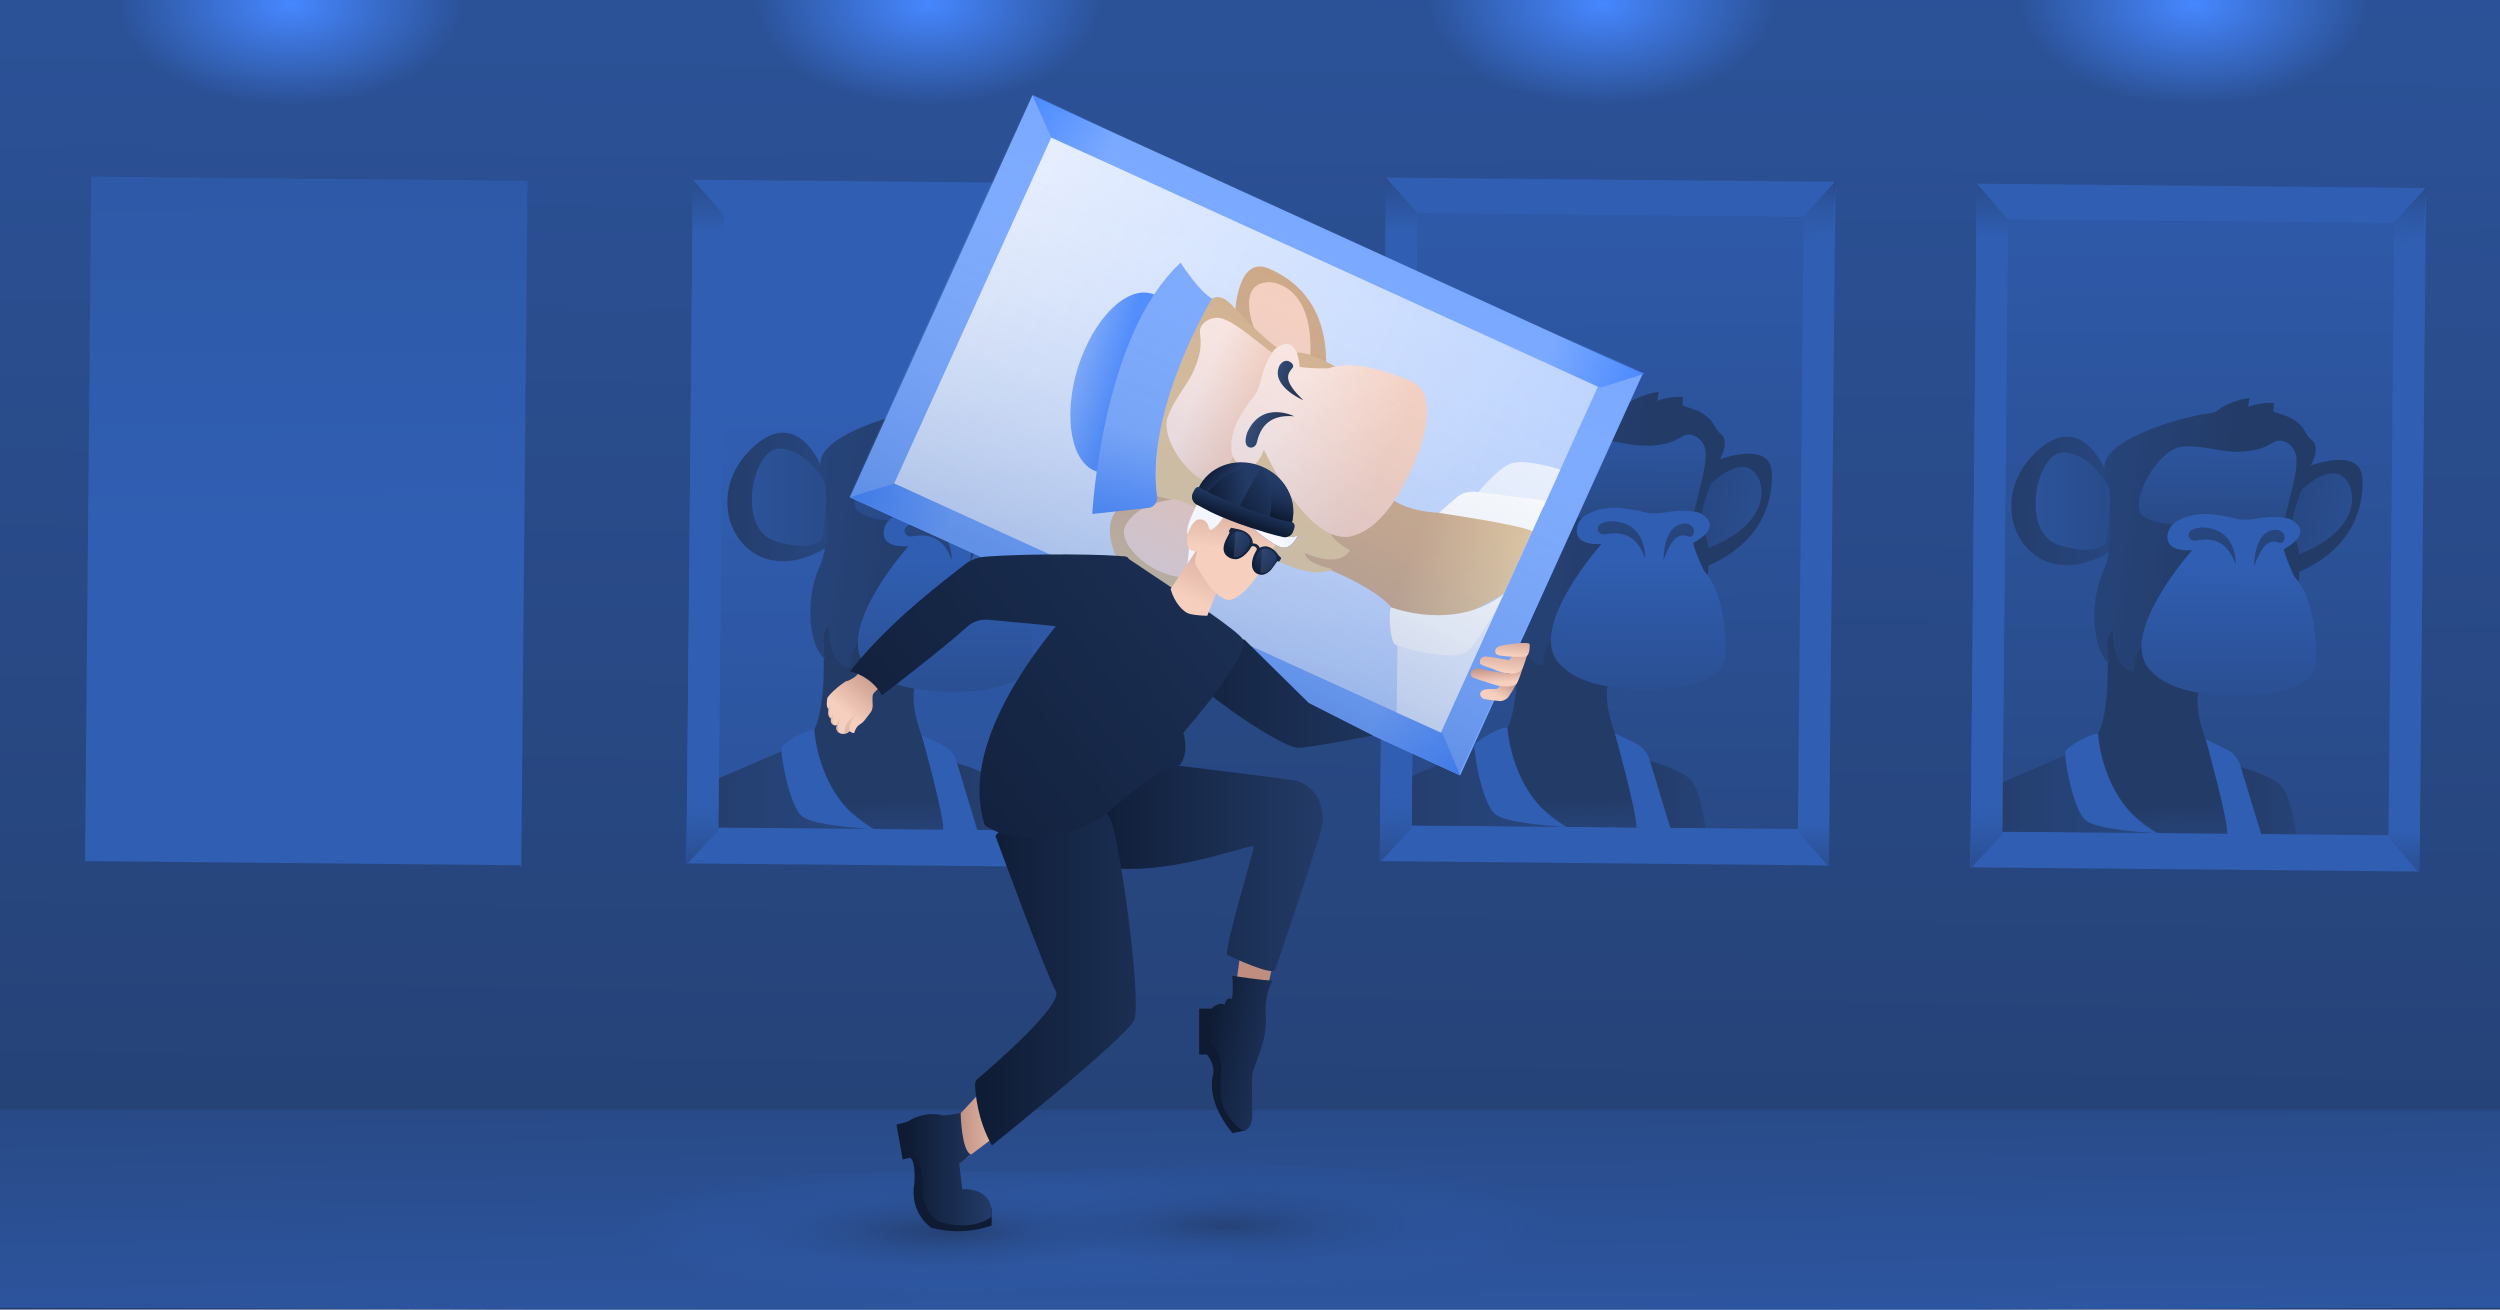 <svg fill="none" height="495" viewBox="0 0 945 495" width="945" xmlns="http://www.w3.org/2000/svg" xmlns:xlink="http://www.w3.org/1999/xlink"><rect x="0" y="0" width="945" height="495" fill="#808080" stroke="none"/><linearGradient id="lg1"><stop offset="0" stop-color="#233b67"/><stop offset="1" stop-color="#305eb2"/></linearGradient><linearGradient id="paint0_linear_615_1456" gradientUnits="userSpaceOnUse" x1="468.108" x2="479.153" xlink:href="#lg1" y1="644.35" y2="-350.712"/><linearGradient id="paint1_linear_615_1456" gradientUnits="userSpaceOnUse" x1="470.479" x2="473.902" xlink:href="#lg1" y1="312.75" y2="556.274"/><linearGradient id="paint2_linear_615_1456" gradientUnits="userSpaceOnUse" x1="111.572" x2="115.802" xlink:href="#lg1" y1="-744.486" y2="200.921"/><linearGradient id="paint3_linear_615_1456" gradientUnits="userSpaceOnUse" x1="826.477" x2="828.581" xlink:href="#lg1" y1="921.49" y2="574.357"/><linearGradient id="paint4_linear_615_1456" gradientUnits="userSpaceOnUse" x1="832.016" x2="830.412" xlink:href="#lg1" y1="525.52" y2="16.208"/><linearGradient id="paint5_linear_615_1456" gradientUnits="userSpaceOnUse" x1="815.205" x2="817.293" xlink:href="#lg1" y1="304.674" y2="359.797"/><linearGradient id="paint6_linear_615_1456" gradientUnits="userSpaceOnUse" x1="877.037" x2="877.207" xlink:href="#lg1" y1="167.25" y2="139.223"/><linearGradient id="paint7_linear_615_1456" gradientUnits="userSpaceOnUse" x1="824.375" x2="942.159" xlink:href="#lg1" y1="187.001" y2="206.675"/><linearGradient id="paint8_linear_615_1456" gradientUnits="userSpaceOnUse" x1="751.739" x2="891.113" xlink:href="#lg1" y1="189.093" y2="190.399"/><linearGradient id="paint9_linear_615_1456" gradientUnits="userSpaceOnUse" x1="840.362" x2="655.642" xlink:href="#lg1" y1="203.763" y2="178.856"/><linearGradient id="paint10_linear_615_1456" gradientUnits="userSpaceOnUse" x1="860.327" x2="725.526" xlink:href="#lg1" y1="189.995" y2="188.889"/><linearGradient id="paint11_linear_615_1456" gradientUnits="userSpaceOnUse" x1="838.001" x2="838.582" xlink:href="#lg1" y1="239.234" y2="143.279"/><linearGradient id="paint12_linear_615_1456" gradientUnits="userSpaceOnUse" x1="842.106" x2="842.808" xlink:href="#lg1" y1="329.241" y2="213.4"/><linearGradient id="paint13_linear_615_1456" gradientUnits="userSpaceOnUse" x1="835.796" x2="836.993" xlink:href="#lg1" y1="247.006" y2="100.487"/><linearGradient id="paint14_linear_615_1456" gradientUnits="userSpaceOnUse" x1="857.505" x2="858.702" xlink:href="#lg1" y1="247.184" y2="100.664"/><linearGradient id="paint15_linear_615_1456" gradientUnits="userSpaceOnUse" x1="738.172" x2="933.737" xlink:href="#lg1" y1="299.081" y2="300.914"/><linearGradient id="paint16_linear_615_1456" gradientUnits="userSpaceOnUse" x1="680.81" x2="720.896" xlink:href="#lg1" y1="294.954" y2="295.33"/><linearGradient id="paint17_linear_615_1456" gradientUnits="userSpaceOnUse" x1="843.772" x2="958.288" xlink:href="#lg1" y1="302.18" y2="303.254"/><linearGradient id="paint18_linear_615_1456" gradientUnits="userSpaceOnUse" x1="772.719" x2="797.167" xlink:href="#lg1" y1="296.675" y2="296.904"/><linearGradient id="paint19_linear_615_1456" gradientUnits="userSpaceOnUse" x1="752.729" x2="752.529" xlink:href="#lg1" y1="49.01" y2="89.606"/><linearGradient id="lg2"><stop offset="0" stop-color="#233b67"/><stop offset="1" stop-color="#305eb2" stop-opacity="0"/></linearGradient><linearGradient id="paint20_linear_615_1456" gradientUnits="userSpaceOnUse" x1="911.748" x2="911.236" xlink:href="#lg2" y1="60.808" y2="97.66"/><linearGradient id="paint21_linear_615_1456" gradientUnits="userSpaceOnUse" x1="750.048" x2="750.61" xlink:href="#lg2" y1="340.013" y2="299.494"/><linearGradient id="paint22_linear_615_1456" gradientUnits="userSpaceOnUse" x1="909.077" x2="909.258" xlink:href="#lg1" y1="350.915" y2="314.06"/><linearGradient id="paint23_linear_615_1456" gradientUnits="userSpaceOnUse" x1="603.201" x2="605.305" xlink:href="#lg1" y1="919.151" y2="572.018"/><linearGradient id="paint24_linear_615_1456" gradientUnits="userSpaceOnUse" x1="608.74" x2="607.136" xlink:href="#lg1" y1="523.182" y2="13.869"/><linearGradient id="paint25_linear_615_1456" gradientUnits="userSpaceOnUse" x1="591.929" x2="594.017" xlink:href="#lg1" y1="302.335" y2="357.458"/><linearGradient id="paint26_linear_615_1456" gradientUnits="userSpaceOnUse" x1="653.761" x2="653.931" xlink:href="#lg1" y1="164.912" y2="136.884"/><linearGradient id="paint27_linear_615_1456" gradientUnits="userSpaceOnUse" x1="601.099" x2="718.883" xlink:href="#lg1" y1="184.662" y2="204.336"/><linearGradient id="paint28_linear_615_1456" gradientUnits="userSpaceOnUse" x1="528.463" x2="667.837" xlink:href="#lg1" y1="186.754" y2="188.061"/><linearGradient id="paint29_linear_615_1456" gradientUnits="userSpaceOnUse" x1="617.086" x2="432.366" xlink:href="#lg1" y1="201.425" y2="176.517"/><linearGradient id="paint30_linear_615_1456" gradientUnits="userSpaceOnUse" x1="637.062" x2="502.261" xlink:href="#lg1" y1="187.655" y2="186.549"/><linearGradient id="paint31_linear_615_1456" gradientUnits="userSpaceOnUse" x1="614.725" x2="615.306" xlink:href="#lg1" y1="236.896" y2="140.94"/><linearGradient id="paint32_linear_615_1456" gradientUnits="userSpaceOnUse" x1="618.83" x2="619.532" xlink:href="#lg1" y1="326.903" y2="211.062"/><linearGradient id="paint33_linear_615_1456" gradientUnits="userSpaceOnUse" x1="612.53" x2="613.727" xlink:href="#lg1" y1="244.668" y2="98.148"/><linearGradient id="paint34_linear_615_1456" gradientUnits="userSpaceOnUse" x1="634.238" x2="635.435" xlink:href="#lg1" y1="244.845" y2="98.326"/><linearGradient id="paint35_linear_615_1456" gradientUnits="userSpaceOnUse" x1="514.896" x2="710.461" xlink:href="#lg1" y1="296.742" y2="298.575"/><linearGradient id="paint36_linear_615_1456" gradientUnits="userSpaceOnUse" x1="457.533" x2="497.62" xlink:href="#lg1" y1="292.616" y2="292.991"/><linearGradient id="paint37_linear_615_1456" gradientUnits="userSpaceOnUse" x1="620.496" x2="735.012" xlink:href="#lg1" y1="299.842" y2="300.915"/><linearGradient id="paint38_linear_615_1456" gradientUnits="userSpaceOnUse" x1="549.443" x2="573.891" xlink:href="#lg1" y1="294.336" y2="294.566"/><linearGradient id="paint39_linear_615_1456" gradientUnits="userSpaceOnUse" x1="529.453" x2="529.253" xlink:href="#lg1" y1="46.672" y2="87.267"/><linearGradient id="paint40_linear_615_1456" gradientUnits="userSpaceOnUse" x1="688.472" x2="687.96" xlink:href="#lg2" y1="58.47" y2="95.321"/><linearGradient id="paint41_linear_615_1456" gradientUnits="userSpaceOnUse" x1="526.772" x2="527.334" xlink:href="#lg2" y1="337.674" y2="297.155"/><linearGradient id="paint42_linear_615_1456" gradientUnits="userSpaceOnUse" x1="685.801" x2="685.982" xlink:href="#lg1" y1="348.576" y2="311.722"/><linearGradient id="paint43_linear_615_1456" gradientUnits="userSpaceOnUse" x1="341.157" x2="343.261" xlink:href="#lg1" y1="919.971" y2="572.838"/><linearGradient id="paint44_linear_615_1456" gradientUnits="userSpaceOnUse" x1="347.133" x2="345.53" y1="663.375" y2="154.062"><stop offset="0" stop-color="#233b67"/><stop offset=".585" stop-color="#2b4f93"/><stop offset="1" stop-color="#305eb2"/></linearGradient><linearGradient id="paint45_linear_615_1456" gradientUnits="userSpaceOnUse" x1="329.884" x2="331.973" xlink:href="#lg1" y1="303.155" y2="358.278"/><linearGradient id="paint46_linear_615_1456" gradientUnits="userSpaceOnUse" x1="391.717" x2="391.887" xlink:href="#lg1" y1="165.731" y2="137.704"/><linearGradient id="paint47_linear_615_1456" gradientUnits="userSpaceOnUse" x1="339.055" x2="456.839" xlink:href="#lg1" y1="185.482" y2="205.156"/><linearGradient id="paint48_linear_615_1456" gradientUnits="userSpaceOnUse" x1="266.419" x2="405.793" xlink:href="#lg1" y1="187.574" y2="188.88"/><linearGradient id="paint49_linear_615_1456" gradientUnits="userSpaceOnUse" x1="355.042" x2="170.322" xlink:href="#lg1" y1="202.244" y2="177.337"/><linearGradient id="paint50_linear_615_1456" gradientUnits="userSpaceOnUse" x1="375.031" x2="240.23" xlink:href="#lg1" y1="188.474" y2="187.368"/><linearGradient id="paint51_linear_615_1456" gradientUnits="userSpaceOnUse" x1="352.68" x2="353.262" xlink:href="#lg1" y1="237.715" y2="141.76"/><linearGradient id="paint52_linear_615_1456" gradientUnits="userSpaceOnUse" x1="356.786" x2="357.488" xlink:href="#lg1" y1="327.722" y2="211.881"/><linearGradient id="paint53_linear_615_1456" gradientUnits="userSpaceOnUse" x1="350.497" x2="351.694" xlink:href="#lg1" y1="245.487" y2="98.968"/><linearGradient id="paint54_linear_615_1456" gradientUnits="userSpaceOnUse" x1="372.206" x2="373.403" xlink:href="#lg1" y1="245.664" y2="99.145"/><linearGradient id="paint55_linear_615_1456" gradientUnits="userSpaceOnUse" x1="252.852" x2="448.417" xlink:href="#lg1" y1="297.562" y2="299.395"/><linearGradient id="paint56_linear_615_1456" gradientUnits="userSpaceOnUse" x1="195.489" x2="235.575" xlink:href="#lg1" y1="293.435" y2="293.811"/><linearGradient id="paint57_linear_615_1456" gradientUnits="userSpaceOnUse" x1="358.452" x2="472.968" xlink:href="#lg1" y1="300.661" y2="301.735"/><linearGradient id="paint58_linear_615_1456" gradientUnits="userSpaceOnUse" x1="287.399" x2="311.847" xlink:href="#lg1" y1="295.156" y2="295.385"/><linearGradient id="paint59_linear_615_1456" gradientUnits="userSpaceOnUse" x1="267.408" x2="267.208" xlink:href="#lg1" y1="47.491" y2="88.087"/><linearGradient id="paint60_linear_615_1456" gradientUnits="userSpaceOnUse" x1="426.427" x2="425.916" xlink:href="#lg2" y1="59.289" y2="96.141"/><linearGradient id="paint61_linear_615_1456" gradientUnits="userSpaceOnUse" x1="264.728" x2="265.29" xlink:href="#lg2" y1="338.494" y2="297.975"/><linearGradient id="paint62_linear_615_1456" gradientUnits="userSpaceOnUse" x1="423.756" x2="423.938" xlink:href="#lg1" y1="349.396" y2="312.542"/><linearGradient id="paint63_linear_615_1456" gradientUnits="userSpaceOnUse" x1="385.536" x2="387.238" xlink:href="#lg1" y1="318.966" y2="241.94"/><radialGradient id="paint64_radial_615_1456" cx="0" cy="0" gradientTransform="matrix(130.059 0 0 25.633 361.698 465.41)" gradientUnits="userSpaceOnUse" r="1"><stop offset="0" stop-color="#233b67"/><stop offset=".023" stop-color="#243c6a" stop-opacity=".977"/><stop offset=".286" stop-color="#294b89" stop-opacity=".714"/><stop offset=".542" stop-color="#2d56a0" stop-opacity=".458"/><stop offset=".784" stop-color="#2f5cad" stop-opacity=".216"/><stop offset="1" stop-color="#305eb2" stop-opacity="0"/></radialGradient><radialGradient id="paint65_radial_615_1456" cx="0" cy="0" gradientTransform="matrix(130.059 0 0 25.633 463.598 463.215)" gradientUnits="userSpaceOnUse" r="1"><stop offset="0" stop-color="#233b67" stop-opacity=".7"/><stop offset=".023" stop-color="#243c6a" stop-opacity=".684"/><stop offset=".286" stop-color="#294b89" stop-opacity=".5"/><stop offset=".542" stop-color="#2d56a0" stop-opacity=".321"/><stop offset=".784" stop-color="#2f5cad" stop-opacity=".151"/><stop offset="1" stop-color="#305eb2" stop-opacity="0"/></radialGradient><linearGradient id="lg3"><stop offset="0" stop-color="#0e1b33"/><stop offset="1" stop-color="#233b67"/></linearGradient><linearGradient id="paint67_linear_615_1456" gradientUnits="userSpaceOnUse" x1="506.703" x2="530.951" xlink:href="#lg3" y1="411.712" y2="415.529"/><linearGradient id="lg4"><stop offset="0" stop-color="#bf8e80"/><stop offset=".99" stop-color="#f6cfbe"/></linearGradient><linearGradient id="paint68_linear_615_1456" gradientUnits="userSpaceOnUse" x1="491.078" x2="500.737" xlink:href="#lg4" y1="367.265" y2="368.785"/><linearGradient id="lg5"><stop offset="0" stop-color="#4687ff"/><stop offset="1" stop-color="#77a7ff"/></linearGradient><linearGradient id="paint69_linear_615_1456" gradientUnits="userSpaceOnUse" x1="1116.67" x2="806.142" xlink:href="#lg5" y1="456.222" y2="316.328"/><linearGradient id="paint70_linear_615_1456" gradientUnits="userSpaceOnUse" x1="576.955" x2="328.533" y1="211.043" y2="101.862"><stop offset=".001" stop-color="#bdd4ff"/><stop offset=".999" stop-color="#edf3ff"/></linearGradient><linearGradient id="lg6"><stop offset=".001" stop-color="#ebd2a2"/><stop offset=".998" stop-color="#cda683"/></linearGradient><linearGradient id="paint71_linear_615_1456" gradientUnits="userSpaceOnUse" x1="583.594" x2="532.889" xlink:href="#lg6" y1="229.403" y2="210.49"/><linearGradient id="paint72_linear_615_1456" gradientUnits="userSpaceOnUse" x1="545.379" x2="520.307" xlink:href="#lg6" y1="148.464" y2="137.169"/><linearGradient id="lg7"><stop offset="0" stop-color="#f6cfbe"/><stop offset="1" stop-color="#ffe8e1"/></linearGradient><linearGradient id="paint73_linear_615_1456" gradientUnits="userSpaceOnUse" x1="503.952" x2="515.217" xlink:href="#lg7" y1="94.701" y2="77.662"/><linearGradient id="paint74_linear_615_1456" gradientUnits="userSpaceOnUse" x1="430.277" x2="449.669" xlink:href="#lg6" y1="231.536" y2="188.994"/><linearGradient id="paint75_linear_615_1456" gradientUnits="userSpaceOnUse" x1="453.696" x2="509.777" xlink:href="#lg6" y1="218.8" y2="108.93"/><linearGradient id="paint76_linear_615_1456" gradientUnits="userSpaceOnUse" x1="449.146" x2="433.348" xlink:href="#lg7" y1="189.984" y2="224.749"/><linearGradient id="paint77_linear_615_1456" gradientUnits="userSpaceOnUse" x1="470.755" x2="452.463" xlink:href="#lg7" y1="156.406" y2="148.166"/><linearGradient id="paint78_linear_615_1456" gradientUnits="userSpaceOnUse" x1="523.715" x2="484.301" xlink:href="#lg7" y1="175.317" y2="157.56"/><linearGradient id="paint79_linear_615_1456" gradientUnits="userSpaceOnUse" x1="422.712" x2="407.73" xlink:href="#lg5" y1="143.993" y2="140.235"/><linearGradient id="paint80_linear_615_1456" gradientUnits="userSpaceOnUse" x1="426.092" x2="432.575" xlink:href="#lg5" y1="197.633" y2="164.101"/><linearGradient id="paint81_linear_615_1456" gradientUnits="userSpaceOnUse" x1="485.677" x2="473.04" xlink:href="#lg3" y1="165.255" y2="159.73"/><linearGradient id="paint82_linear_615_1456" gradientUnits="userSpaceOnUse" x1="494.887" x2="482.477" xlink:href="#lg3" y1="146.395" y2="140.537"/><linearGradient id="lg8"><stop offset="0" stop-color="#edf3ff"/><stop offset="1" stop-color="#ffffff"/></linearGradient><linearGradient id="paint83_linear_615_1456" gradientUnits="userSpaceOnUse" x1="593.793" x2="619.365" xlink:href="#lg8" y1="132.859" y2="76.761"/><linearGradient id="paint84_linear_615_1456" gradientUnits="userSpaceOnUse" x1="496.915" x2="513.268" xlink:href="#lg8" y1="337.498" y2="301.625"/><linearGradient id="paint85_linear_615_1456" gradientUnits="userSpaceOnUse" x1="604.616" x2="615.695" xlink:href="#lg8" y1="114.043" y2="89.74"/><linearGradient id="paint86_linear_615_1456" gradientUnits="userSpaceOnUse" x1="535.087" x2="545.06" xlink:href="#lg8" y1="255.547" y2="233.669"/><linearGradient id="lg9"><stop offset="0" stop-color="#4687ff"/><stop offset="1" stop-color="#4687ff" stop-opacity="0"/></linearGradient><linearGradient id="paint87_linear_615_1456" gradientUnits="userSpaceOnUse" x1="322.534" x2="358.867" xlink:href="#lg9" y1="182.679" y2="198.998"/><linearGradient id="paint88_linear_615_1456" gradientUnits="userSpaceOnUse" x1="387.044" x2="419.895" xlink:href="#lg9" y1="40.285" y2="55.393"/><linearGradient id="paint89_linear_615_1456" gradientUnits="userSpaceOnUse" x1="554.83" x2="518.709" xlink:href="#lg9" y1="288.522" y2="271.909"/><linearGradient id="paint90_linear_615_1456" gradientUnits="userSpaceOnUse" x1="620.02" x2="587.035" xlink:href="#lg9" y1="146.44" y2="131.625"/><linearGradient id="paint91_linear_615_1456" gradientUnits="userSpaceOnUse" x1="436.976" x2="510.288" y1="236.483" y2="80.848"><stop offset="0" stop-color="#305eb2" stop-opacity=".3"/><stop offset="1" stop-color="#ffffff" stop-opacity="0"/></linearGradient><linearGradient id="paint92_linear_615_1456" gradientUnits="userSpaceOnUse" x1="420.987" x2="541.891" xlink:href="#lg3" y1="262.146" y2="262.146"/><linearGradient id="paint93_linear_615_1456" gradientUnits="userSpaceOnUse" x1="382.079" x2="457.636" xlink:href="#lg3" y1="444.458" y2="444.458"/><linearGradient id="paint94_linear_615_1456" gradientUnits="userSpaceOnUse" x1="361.696" x2="384.771" xlink:href="#lg4" y1="424.524" y2="424.524"/><linearGradient id="paint95_linear_615_1456" gradientUnits="userSpaceOnUse" x1="408.826" x2="499.972" xlink:href="#lg3" y1="327.774" y2="327.774"/><linearGradient id="paint96_linear_615_1456" gradientUnits="userSpaceOnUse" x1="343.27" x2="374.871" xlink:href="#lg3" y1="441.972" y2="441.972"/><linearGradient id="paint97_linear_615_1456" gradientUnits="userSpaceOnUse" x1="368.592" x2="467.663" xlink:href="#lg3" y1="366.573" y2="366.573"/><linearGradient id="paint98_linear_615_1456" gradientUnits="userSpaceOnUse" x1="317.325" x2="550.093" xlink:href="#lg3" y1="343.071" y2="159.287"/><linearGradient id="lg10"><stop offset="0" stop-color="#edf3ff"/><stop offset="1" stop-color="#f8f8fe"/></linearGradient><linearGradient id="paint99_linear_615_1456" gradientUnits="userSpaceOnUse" x1="465.031" x2="454.981" xlink:href="#lg10" y1="214.632" y2="181.136"/><linearGradient id="lg11"><stop offset="0" stop-color="#bf8e80"/><stop offset=".634" stop-color="#f6cfbe"/></linearGradient><linearGradient id="paint100_linear_615_1456" gradientUnits="userSpaceOnUse" x1="465.343" x2="440.942" xlink:href="#lg11" y1="190.486" y2="247.65"/><linearGradient id="paint101_linear_615_1456" gradientUnits="userSpaceOnUse" x1="470.091" x2="465.956" xlink:href="#lg4" y1="176.979" y2="208.23"/><linearGradient id="lg12"><stop offset=".002" stop-color="#575378"/><stop offset="1" stop-color="#233b67"/></linearGradient><linearGradient id="paint102_linear_615_1456" gradientUnits="userSpaceOnUse" x1="481.306" x2="477.724" xlink:href="#lg12" y1="195.417" y2="198.283"/><linearGradient id="lg13"><stop offset="0" stop-color="#233b67"/><stop offset=".998" stop-color="#575378" stop-opacity="0"/></linearGradient><linearGradient id="paint103_linear_615_1456" gradientUnits="userSpaceOnUse" x1="480.049" x2="483.666" xlink:href="#lg13" y1="194.561" y2="184.77"/><linearGradient id="paint104_linear_615_1456" gradientUnits="userSpaceOnUse" x1="464.942" x2="483.538" xlink:href="#lg13" y1="195.456" y2="183.279"/><linearGradient id="paint105_linear_615_1456" gradientUnits="userSpaceOnUse" x1="455.826" x2="472.357" xlink:href="#lg13" y1="188.944" y2="186.112"/><linearGradient id="paint106_linear_615_1456" gradientUnits="userSpaceOnUse" x1="469.75" x2="465.282" xlink:href="#lg12" y1="194.222" y2="205.421"/><linearGradient id="paint107_linear_615_1456" gradientUnits="userSpaceOnUse" x1="468.723" x2="486.099" xlink:href="#lg3" y1="215.748" y2="186.418"/><linearGradient id="paint108_linear_615_1456" gradientUnits="userSpaceOnUse" x1="465.03" x2="470.61" xlink:href="#lg3" y1="209.435" y2="202.515"/><linearGradient id="paint109_linear_615_1456" gradientUnits="userSpaceOnUse" x1="474.227" x2="479.807" xlink:href="#lg3" y1="216.85" y2="209.931"/><linearGradient id="lg14"><stop offset=".203" stop-color="#ffffff" stop-opacity=".2"/><stop offset="1" stop-color="#233b67"/></linearGradient><linearGradient id="paint110_linear_615_1456" gradientUnits="userSpaceOnUse" x1="447.967" x2="481.171" xlink:href="#lg14" y1="211.158" y2="212.165"/><linearGradient id="paint111_linear_615_1456" gradientUnits="userSpaceOnUse" x1="443.184" x2="470.994" xlink:href="#lg14" y1="204.792" y2="205.946"/><linearGradient id="paint112_linear_615_1456" gradientUnits="userSpaceOnUse" x1="481.306" x2="477.724" xlink:href="#lg10" y1="195.417" y2="198.283"/><linearGradient id="paint113_linear_615_1456" gradientUnits="userSpaceOnUse" x1="457.91" x2="465.102" xlink:href="#lg3" y1="176.283" y2="181.711"/><linearGradient id="paint114_linear_615_1456" gradientUnits="userSpaceOnUse" x1="480.049" x2="484.49" y1="194.561" y2="182.539"><stop offset="0" stop-color="#0e1b33"/><stop offset=".034" stop-color="#0f1d36"/><stop offset=".411" stop-color="#1a2d51"/><stop offset=".745" stop-color="#213761"/><stop offset="1" stop-color="#233b67"/></linearGradient><linearGradient id="paint115_linear_615_1456" gradientUnits="userSpaceOnUse" x1="464.942" x2="483.538" xlink:href="#lg3" y1="195.456" y2="183.279"/><linearGradient id="paint116_linear_615_1456" gradientUnits="userSpaceOnUse" x1="455.826" x2="472.357" xlink:href="#lg3" y1="188.944" y2="186.112"/><linearGradient id="paint117_linear_615_1456" gradientUnits="userSpaceOnUse" x1="468.929" x2="471.288" xlink:href="#lg3" y1="196.734" y2="189.88"/><linearGradient id="paint118_linear_615_1456" gradientUnits="userSpaceOnUse" x1="568.972" x2="565.071" xlink:href="#lg4" y1="255.407" y2="262.674"/><linearGradient id="paint119_linear_615_1456" gradientUnits="userSpaceOnUse" x1="565.605" x2="565.965" xlink:href="#lg4" y1="251.819" y2="257.948"/><linearGradient id="paint120_linear_615_1456" gradientUnits="userSpaceOnUse" x1="569.024" x2="567.722" xlink:href="#lg4" y1="241.182" y2="253.729"/><linearGradient id="paint121_linear_615_1456" gradientUnits="userSpaceOnUse" x1="572.14" x2="571.291" xlink:href="#lg4" y1="238.409" y2="247.801"/><linearGradient id="paint122_linear_615_1456" gradientUnits="userSpaceOnUse" x1="455.075" x2="488.876" xlink:href="#lg3" y1="395.794" y2="401.114"/><linearGradient id="paint123_linear_615_1456" gradientUnits="userSpaceOnUse" x1="332.549" x2="319.125" y1="252.853" y2="268.772"><stop offset="0" stop-color="#bf8e80"/><stop offset="1" stop-color="#f6cfbe"/></linearGradient><linearGradient id="paint124_linear_615_1456" gradientUnits="userSpaceOnUse" x1="304.705" x2="328.843" xlink:href="#lg11" y1="291.662" y2="247.018"/><linearGradient id="paint125_linear_615_1456" gradientUnits="userSpaceOnUse" x1="302.306" x2="326.444" xlink:href="#lg11" y1="290.365" y2="245.721"/><linearGradient id="paint126_linear_615_1456" gradientUnits="userSpaceOnUse" x1="309.915" x2="334.053" xlink:href="#lg11" y1="294.48" y2="249.835"/><linearGradient id="paint127_linear_615_1456" gradientUnits="userSpaceOnUse" x1="307.343" x2="331.481" xlink:href="#lg11" y1="293.089" y2="248.444"/><linearGradient id="paint128_linear_615_1456" gradientUnits="userSpaceOnUse" x1="286.279" x2="519.047" xlink:href="#lg3" y1="303.75" y2="119.967"/><linearGradient id="lg15"><stop offset="0" stop-color="#4687ff"/><stop offset=".074" stop-color="#4687ff" stop-opacity=".926"/><stop offset="1" stop-color="#4687ff" stop-opacity="0"/></linearGradient><radialGradient id="paint129_radial_615_1456" cx="0" cy="0" gradientTransform="matrix(66.092 0 0 38.236 109.739 1.548)" gradientUnits="userSpaceOnUse" r="1" xlink:href="#lg15"/><radialGradient id="paint130_radial_615_1456" cx="0" cy="0" gradientTransform="matrix(66.092 0 0 38.236 350.819 1.548)" gradientUnits="userSpaceOnUse" r="1" xlink:href="#lg15"/><radialGradient id="paint131_radial_615_1456" cx="0" cy="0" gradientTransform="matrix(66.092 0 0 38.236 605.483 1.548)" gradientUnits="userSpaceOnUse" r="1" xlink:href="#lg15"/><radialGradient id="paint132_radial_615_1456" cx="0" cy="0" gradientTransform="matrix(66.092 0 0 38.236 829.415 1.548)" gradientUnits="userSpaceOnUse" r="1" xlink:href="#lg15"/><clipPath id="clip0_615_1456"><path d="M0 0H945V495H0Z"/></clipPath><g clip-path="url(#clip0_615_1456)"><path d="M0 0H945V495H0Z" fill="#ffffff"/><path d="M945-1H0V496H945V-1Z" fill="url(#paint0_linear_615_1456)"/><path d="M945 419.581H0V494.265L471.5 496 945 494.265V419.581Z" fill="url(#paint1_linear_615_1456)"/><path d="M199.395 68.164 199.08 68.479V68.321L34.492 66.744 32.13 325.496H32.209V325.891L32.524 325.496 196.481 327.074 197.032 327.705 199.395 68.952V68.164Z" fill="url(#paint2_linear_615_1456)"/><path d="M914.366 329.44 744.818 327.862 747.259 69.425 916.729 71.082 914.366 329.44Z" fill="url(#paint3_linear_615_1456)"/><path d="M902.869 315.717 756.866 314.377 758.993 82.911 904.995 84.252 902.869 315.717Z" fill="url(#paint4_linear_615_1456)"/><path d="M796.005 237.248C796.005 237.248 800.021 275.26 789.311 282.279 778.601 289.298 815.456 314.85 815.456 314.85L841.916 315.086C841.916 315.086 844.436 284.645 835.38 283.462 835.38 283.462 826.639 265.639 832.939 256.648 839.239 247.658 796.005 237.248 796.005 237.248Z" fill="url(#paint5_linear_615_1456)"/><path d="M871.29 176.759C871.29 176.759 892.552 167.847 893.025 181.175 893.497 194.503 887.119 208.541 868.297 216.507 849.397 224.472 871.29 176.759 871.29 176.759Z" fill="url(#paint6_linear_615_1456)"/><path d="M869.951 185.276C869.951 185.276 882.866 172.027 888.221 183.62 888.221 183.62 895.072 198.841 869.715 209.251 844.358 219.582 869.951 185.276 869.951 185.276Z" fill="url(#paint7_linear_615_1456)"/><path d="M795.532 177.311C795.532 177.311 785.767 152.942 767.655 172.895 749.542 192.847 767.104 224.629 795.217 209.882 823.331 195.134 795.532 177.311 795.532 177.311Z" fill="url(#paint8_linear_615_1456)"/><path d="M795.533 177.311C795.533 177.311 801.045 202.942 795.139 215.718 789.233 228.494 791.359 246.711 797.344 250.655 797.344 250.655 794.902 240.954 798.604 238.352 798.604 238.352 798.131 252.626 806.557 253.967 806.557 253.967 807.188 245.844 810.18 243.951 813.173 242.058 868.77 220.765 868.77 220.765 868.77 220.765 870.739 206.175 866.801 203.336 862.864 200.576 873.968 174.866 873.968 174.866 873.968 174.866 877.354 168.715 873.495 166.034 871.999 164.93 871.211 162.406 869.951 161.065 868.691 159.725 867.116 158.62 865.463 157.753 865.069 157.516 859.32 155.545 859.32 155.545 859.399 154.441 859.478 153.415 859.478 152.311 856.17 152.154 852.863 152.627 849.791 153.81 849.949 152.706 850.106 151.523 850.343 150.419 846.878 150.892 843.491 151.996 840.42 153.652 839.317 154.283 838.294 155.308 837.113 155.781 835.695 156.333 833.805 156.412 832.23 156.649 825.221 158.068 818.291 160.04 811.755 162.721 808.684 164.062 794.509 169.661 795.533 177.311Z" fill="url(#paint9_linear_615_1456)"/><path d="M796.478 182.989C796.478 182.989 790.02 171.318 779.94 171.002 769.86 170.608 763.166 201.444 778.444 206.096 793.721 210.749 796.241 204.756 796.241 204.756 796.241 204.756 799.313 185.355 796.478 182.989Z" fill="url(#paint10_linear_615_1456)"/><path d="M824.985 198.131C824.985 198.131 823.882 198.21 822.15 198.21 818.921 198.131 813.645 197.579 809.944 194.977 804.352 190.955 815.141 169.425 825.221 168.794 835.301 168.242 840.42 171.948 850.815 170.371 858.848 169.188 859.163 165.639 863.021 166.743 865.856 167.532 867.825 170.135 868.061 173.053 868.534 179.125 864.911 189.851 863.809 195.686" fill="url(#paint11_linear_615_1456)"/><path d="M819.315 202.311C819 205.15 820.417 208.384 828.607 207.989 828.607 207.989 801.124 238.825 812.07 252.547 823.016 266.27 854.91 262.8 857.824 262.169 860.738 261.538 876.015 259.645 875.621 248.525 875.228 237.484 873.81 224.866 867.274 218.005 867.274 218.005 864.281 211.854 863.257 207.595 863.257 207.595 875.857 201.444 865.384 196.081 865.384 196.081 860.501 194.661 853.178 196.002 845.854 197.264 844.515 195.529 841.995 195.292 839.711 195.056 831.049 192.374 823.095 196.869 821.047 197.974 819.551 200.024 819.315 202.311Z" fill="url(#paint12_linear_615_1456)"/><path d="M845.066 213.352C845.066 213.352 845.854 199.472 832.151 199.393 832.151 199.393 826.875 199.63 827.269 202.469 827.426 203.731 828.686 204.598 829.946 204.361 834.278 203.494 841.523 202.942 845.066 213.352Z" fill="url(#paint13_linear_615_1456)"/><path d="M852.075 214.062C852.075 214.062 851.76 200.182 860.501 200.261 860.501 200.261 863.809 200.576 863.573 203.415 863.415 204.677 862.628 205.466 861.84 205.229 859.084 204.44 855.934 203.336 852.075 214.062Z" fill="url(#paint14_linear_615_1456)"/><path d="M783.169 284.408 757.024 295.686 756.866 314.377 811.676 314.771 783.169 284.408Z" fill="url(#paint15_linear_615_1456)"/><path d="M793.091 277.468C793.091 277.468 794.351 303.73 815.456 314.929 815.456 314.929 794.194 313.982 788.839 310.433 783.563 306.885 780.255 286.301 780.649 284.251 781.042 282.2 791.28 276.68 793.091 277.468Z" fill="url(#paint16_linear_615_1456)"/><path d="M844.357 289.219C844.357 289.219 858.926 292.847 862.706 297.5 866.407 302.232 867.904 315.323 867.904 315.323L852.154 315.165 844.357 289.219Z" fill="url(#paint17_linear_615_1456)"/><path d="M833.726 279.44C833.726 279.44 841.995 308.935 841.916 315.165L854.753 315.323 846.799 289.219C846.011 286.616 844.121 284.487 841.68 283.304L833.726 279.44Z" fill="url(#paint18_linear_615_1456)"/><path d="M758.992 82.911 747.259 69.425 744.818 327.862 756.866 314.377 758.992 82.911Z" fill="url(#paint19_linear_615_1456)"/><path d="M904.995 84.094 917.044 70.924 914.602 329.282 902.869 315.56 904.995 84.094Z" fill="url(#paint20_linear_615_1456)"/><path d="M756.866 315.56 744.818 328.257 747.259 70.372 758.992 84.094 756.866 315.56Z" fill="url(#paint21_linear_615_1456)"/><path d="M902.869 316.664 914.602 330.07 917.044 71.634" fill="url(#paint22_linear_615_1456)"/><path d="M691.11 327.152 521.561 325.496 523.924 67.138 693.472 68.716 691.11 327.152Z" fill="url(#paint23_linear_615_1456)"/><path d="M679.612 313.351 533.61 312.011 535.736 80.545 681.739 81.965 679.612 313.351Z" fill="url(#paint24_linear_615_1456)"/><path d="M572.749 234.961C572.749 234.961 576.765 272.973 566.055 279.992 555.345 287.011 592.2 312.563 592.2 312.563L618.66 312.799C618.66 312.799 621.18 282.358 612.124 281.175 612.124 281.175 603.382 263.352 609.682 254.361 615.982 245.45 572.749 234.961 572.749 234.961Z" fill="url(#paint25_linear_615_1456)"/><path d="M648.034 174.393C648.034 174.393 669.296 165.482 669.769 178.81 670.241 192.138 663.862 206.175 645.041 214.141 626.062 222.106 648.034 174.393 648.034 174.393Z" fill="url(#paint26_linear_615_1456)"/><path d="M646.695 182.911C646.695 182.911 659.61 169.661 664.965 181.254 664.965 181.254 671.816 196.475 646.459 206.885 621.101 217.295 646.695 182.911 646.695 182.911Z" fill="url(#paint27_linear_615_1456)"/><path d="M572.197 175.024C572.197 175.024 562.433 150.655 544.32 170.608 526.207 190.56 543.769 222.342 571.883 207.595 600.075 192.847 572.197 175.024 572.197 175.024Z" fill="url(#paint28_linear_615_1456)"/><path d="M572.197 175.024C572.197 175.024 577.71 200.655 571.804 213.431 565.897 226.207 568.024 244.424 574.009 248.368 574.009 248.368 571.567 238.667 575.269 236.065 575.269 236.065 574.796 250.339 583.222 251.68 583.222 251.68 583.852 243.557 586.845 241.664 589.837 239.771 645.435 218.478 645.435 218.478 645.435 218.478 647.404 203.888 643.466 201.049 639.529 198.289 650.632 172.579 650.632 172.579 650.632 172.579 654.019 166.428 650.16 163.747 648.664 162.643 647.876 160.119 646.616 158.778 645.356 157.437 643.781 156.333 642.127 155.466 641.734 155.229 635.985 153.258 635.985 153.258 636.064 152.154 636.142 151.128 636.142 150.024 632.835 149.867 629.527 150.34 626.456 151.523 626.614 150.419 626.771 149.236 627.007 148.132 623.542 148.605 620.156 149.709 617.085 151.365 615.982 151.996 614.959 153.021 613.778 153.494 612.36 154.046 610.47 154.125 608.895 154.362 601.886 155.781 594.956 157.753 588.42 160.434 585.427 161.696 571.174 167.374 572.197 175.024Z" fill="url(#paint29_linear_615_1456)"/><path d="M573.221 180.623C573.221 180.623 566.764 168.952 556.684 168.636 546.604 168.242 539.91 199.078 555.188 203.731 570.465 208.305 572.985 202.39 572.985 202.39 572.985 202.39 576.056 183.068 573.221 180.623Z" fill="url(#paint30_linear_615_1456)"/><path d="M601.65 195.844C601.65 195.844 600.548 195.923 598.815 195.923 595.586 195.844 590.31 195.292 586.609 192.69 581.018 188.668 591.806 167.138 601.886 166.507 611.966 165.955 617.085 169.661 627.48 168.084 635.512 166.901 635.827 163.352 639.686 164.456 642.521 165.245 644.49 167.848 644.726 170.765 645.199 176.838 641.576 187.563 640.474 193.399" fill="url(#paint31_linear_615_1456)"/><path d="M596.059 199.945C595.744 202.784 597.161 206.018 605.351 205.623 605.351 205.623 577.868 236.459 588.814 250.181 599.76 263.904 631.654 260.434 634.567 259.803 637.481 259.172 652.759 257.279 652.365 246.159 651.971 235.04 650.554 222.5 644.017 215.639 644.017 215.639 641.025 209.488 640.001 205.229 640.001 205.229 652.601 199.078 642.127 193.715 642.127 193.715 637.245 192.295 629.921 193.636 622.597 194.898 621.259 193.163 618.739 192.926 616.455 192.69 607.793 190.008 599.839 194.503 597.713 195.608 596.295 197.658 596.059 199.945Z" fill="url(#paint32_linear_615_1456)"/><path d="M621.81 210.986C621.81 210.986 622.598 197.106 608.895 197.027 608.895 197.027 603.619 197.264 604.012 200.103 604.17 201.365 605.43 202.232 606.69 201.996 610.942 201.128 618.266 200.655 621.81 210.986Z" fill="url(#paint33_linear_615_1456)"/><path d="M628.819 211.696C628.819 211.696 628.504 197.816 637.245 197.895 637.245 197.895 640.552 198.21 640.316 201.049 640.159 202.311 639.371 203.1 638.584 202.863 635.827 202.074 632.677 200.97 628.819 211.696Z" fill="url(#paint34_linear_615_1456)"/><path d="M559.912 282.121 533.767 293.32 533.61 312.011 588.42 312.484 559.912 282.121Z" fill="url(#paint35_linear_615_1456)"/><path d="M569.835 275.102C569.835 275.102 571.095 301.364 592.2 312.563 592.2 312.563 570.938 311.616 565.583 308.067 560.228 304.519 556.999 283.935 557.393 281.885 557.786 279.834 568.024 274.314 569.835 275.102Z" fill="url(#paint36_linear_615_1456)"/><path d="M621.101 286.932C621.101 286.932 635.67 290.56 639.45 295.213 643.151 299.944 644.647 313.036 644.647 313.036L628.897 312.878 621.101 286.932Z" fill="url(#paint37_linear_615_1456)"/><path d="M610.391 277.153C610.391 277.153 618.66 306.648 618.581 312.878L631.417 313.036 623.464 286.932C622.676 284.329 620.786 282.2 618.345 281.017L610.391 277.153Z" fill="url(#paint38_linear_615_1456)"/><path d="M535.736 80.545 523.924 67.138 521.561 325.496 533.61 312.011 535.736 80.545Z" fill="url(#paint39_linear_615_1456)"/><path d="M681.739 81.807 693.788 68.558 691.346 326.995 679.612 313.194 681.739 81.807Z" fill="url(#paint40_linear_615_1456)"/><path d="M533.531 313.194 521.561 325.97 523.924 68.006 535.736 81.728 533.531 313.194Z" fill="url(#paint41_linear_615_1456)"/><path d="M679.612 314.298 691.346 327.705 693.788 69.347" fill="url(#paint42_linear_615_1456)"/><path d="M429.03 327.941 259.481 326.364 261.923 67.927 431.471 69.504 429.03 327.941Z" fill="url(#paint43_linear_615_1456)"/><path d="M417.533 314.219 271.53 312.799 273.735 81.413 419.737 82.753 417.533 314.219Z" fill="url(#paint44_linear_615_1456)"/><path d="M310.669 235.749C310.669 235.749 314.685 273.762 303.975 280.781 293.265 287.799 330.12 313.351 330.12 313.351L356.58 313.588C356.58 313.588 359.1 283.146 350.044 281.963 350.044 281.963 341.302 264.14 347.602 255.15 353.902 246.159 310.669 235.749 310.669 235.749Z" fill="url(#paint45_linear_615_1456)"/><path d="M385.954 175.261C385.954 175.261 407.216 166.349 407.689 179.677 408.161 193.005 401.782 207.043 382.961 215.008 364.061 222.973 385.954 175.261 385.954 175.261Z" fill="url(#paint46_linear_615_1456)"/><path d="M384.615 183.699C384.615 183.699 397.53 170.45 402.885 182.043 402.885 182.043 409.736 197.264 384.379 207.674 359.021 218.084 384.615 183.699 384.615 183.699Z" fill="url(#paint47_linear_615_1456)"/><path d="M310.196 175.813C310.196 175.813 300.431 151.444 282.319 171.396 264.206 191.349 281.767 223.131 309.881 208.384 337.995 193.636 310.196 175.813 310.196 175.813Z" fill="url(#paint48_linear_615_1456)"/><path d="M310.196 175.813C310.196 175.813 315.709 201.443 309.803 214.219 303.896 226.995 306.023 245.213 312.008 249.156 312.008 249.156 309.566 239.456 313.268 236.853 313.268 236.853 312.795 251.128 321.221 252.468 321.221 252.468 321.851 244.345 324.844 242.453 327.836 240.56 383.434 219.267 383.434 219.267 383.434 219.267 385.403 204.677 381.465 201.838 377.528 199.078 388.631 173.368 388.631 173.368 388.631 173.368 392.018 167.217 388.159 164.535 386.663 163.431 385.875 160.907 384.615 159.567 383.355 158.226 381.78 157.122 380.126 156.255 379.733 156.018 373.984 154.046 373.984 154.046 374.063 152.942 374.141 151.917 374.141 150.813 370.834 150.655 367.526 151.128 364.455 152.311 364.613 151.207 364.77 150.024 365.006 148.92 361.541 149.393 358.155 150.497 355.084 152.154 353.981 152.785 352.958 153.81 351.776 154.283 350.359 154.835 348.469 154.914 346.894 155.15 339.885 156.57 332.955 158.542 326.419 161.223 323.426 162.485 309.173 168.163 310.196 175.813Z" fill="url(#paint49_linear_615_1456)"/><path d="M311.22 181.491C311.22 181.491 304.763 169.819 294.683 169.504 284.602 169.109 277.909 199.945 293.186 204.598 308.464 209.172 310.984 203.257 310.984 203.257 310.984 203.257 313.976 183.857 311.22 181.491Z" fill="url(#paint50_linear_615_1456)"/><path d="M339.649 196.633C339.649 196.633 338.546 196.712 336.814 196.712 333.585 196.633 328.309 196.081 324.608 193.478 319.016 189.456 329.805 167.926 339.885 167.295 349.965 166.743 355.084 170.45 365.479 168.873 373.511 167.69 373.826 164.141 377.685 165.245 380.52 166.034 382.489 168.636 382.725 171.554 383.198 177.627 379.575 188.352 378.473 194.188" fill="url(#paint51_linear_615_1456)"/><path d="M334.058 200.813C333.743 203.652 335.16 206.885 343.35 206.491 343.35 206.491 315.866 237.327 326.813 251.049 337.759 264.771 369.652 261.301 372.566 260.67 375.48 260.039 390.757 258.147 390.364 247.027 389.97 235.907 388.552 223.368 382.016 216.506 382.016 216.506 379.024 210.355 378 206.096 378 206.096 390.6 199.945 380.126 194.582 380.126 194.582 375.244 193.163 367.92 194.503 360.596 195.765 359.257 194.03 356.737 193.794 354.454 193.557 345.791 190.876 337.837 195.371 335.711 196.396 334.294 198.447 334.058 200.813Z" fill="url(#paint52_linear_615_1456)"/><path d="M359.73 211.775C359.73 211.775 360.518 197.895 346.815 197.816 346.815 197.816 341.539 198.052 341.933 200.891 342.09 202.153 343.35 203.021 344.61 202.784 348.941 201.996 356.186 201.444 359.73 211.775Z" fill="url(#paint53_linear_615_1456)"/><path d="M366.817 212.563C366.817 212.563 366.503 198.683 375.244 198.762 375.244 198.762 378.551 199.078 378.315 201.917 378.158 203.179 377.37 203.967 376.583 203.731 373.748 202.863 370.597 201.759 366.817 212.563Z" fill="url(#paint54_linear_615_1456)"/><path d="M297.833 282.91 271.688 294.187 271.53 312.799 326.419 313.272 297.833 282.91Z" fill="url(#paint55_linear_615_1456)"/><path d="M307.834 275.891C307.834 275.891 309.094 302.153 330.199 313.351 330.199 313.351 308.936 312.405 303.581 308.856 298.305 305.307 294.998 284.724 295.391 282.673 295.785 280.702 305.944 275.181 307.834 275.891Z" fill="url(#paint56_linear_615_1456)"/><path d="M359.021 287.721C359.021 287.721 373.59 291.348 377.37 296.001 381.15 300.654 382.567 313.824 382.567 313.824L366.817 313.667 359.021 287.721Z" fill="url(#paint57_linear_615_1456)"/><path d="M348.39 277.941C348.39 277.941 356.659 307.437 356.58 313.667L369.416 313.824 361.541 287.642C360.754 285.039 358.864 282.91 356.423 281.727L348.39 277.941Z" fill="url(#paint58_linear_615_1456)"/><path d="M273.735 81.413 261.923 67.927 259.481 326.364 271.53 312.799 273.735 81.413Z" fill="url(#paint59_linear_615_1456)"/><path d="M419.737 82.596 431.786 69.425 429.345 327.783 417.533 314.061 419.737 82.596Z" fill="url(#paint60_linear_615_1456)"/><path d="M271.53 313.982 259.481 326.758 261.923 68.794 273.735 82.596 271.53 313.982Z" fill="url(#paint61_linear_615_1456)"/><path d="M417.533 315.086 429.345 328.572 431.786 70.135" fill="url(#paint62_linear_615_1456)"/><path d="M427.297 187.563H352.721C351.068 187.563 349.729 186.223 349.729 184.567 349.729 182.911 351.068 181.57 352.721 181.57H427.297V187.563Z" fill="url(#paint63_linear_615_1456)"/><path d="M361.699 487.956C462.123 487.956 543.533 477.858 543.533 465.401 543.533 452.944 462.123 442.846 361.699 442.846 261.275 442.846 179.865 452.944 179.865 465.401 179.865 477.858 261.275 487.956 361.699 487.956Z" fill="url(#paint64_radial_615_1456)"/><path d="M463.601 485.748C564.025 485.748 645.435 475.649 645.435 463.193 645.435 450.736 564.025 440.638 463.601 440.638 363.177 440.638 281.767 450.736 281.767 463.193 281.767 475.649 363.177 485.748 463.601 485.748Z" fill="url(#paint65_radial_615_1456)"/><path d="M333.427 262.8C332.246 264.298 328.624 263.43 325.316 260.828 322.009 258.225 320.355 254.913 321.615 253.336 322.875 251.759 326.419 252.705 329.726 255.308 333.034 257.989 334.687 261.301 333.427 262.8Z" fill="#233b67"/><path d="M460.058 381.253H453.285V398.603H456.199C456.199 398.603 459.506 402.389 458.483 406.49 457.459 410.59 457.852 418.556 465.885 428.335L470.925 427.231 460.058 381.253Z" fill="url(#paint67_linear_615_1456)"/><path d="M481.084 364.534 479.745 370.685 467.539 370.054 469.271 357.278 481.084 364.534Z" fill="url(#paint68_linear_615_1456)"/><path d="M620.944 141.349 551.959 293.083 321.221 187.958 390.206 36.145 620.944 141.349Z" fill="url(#paint69_linear_615_1456)"/><path d="M604.013 146.16 544.635 276.916 337.995 182.753 397.372 51.996 604.013 146.16Z" fill="url(#paint70_linear_615_1456)"/><path d="M491.085 210.986C491.085 210.986 526.759 222.5 528.806 234.961 530.854 247.342 568.417 224.393 568.417 224.393L579.206 200.734C579.206 200.734 552.904 186.38 548.258 193.951 548.258 193.951 528.806 194.661 523.294 185.434 517.781 176.286 491.085 210.986 491.085 210.986Z" fill="url(#paint71_linear_615_1456)"/><path d="M466.83 119.189C466.83 119.189 467.302 96.476 479.43 101.444 491.557 106.413 501.638 117.611 501.244 137.8 500.85 157.99 466.83 119.189 466.83 119.189Z" fill="url(#paint72_linear_615_1456)"/><path d="M473.917 123.763C473.917 123.763 467.224 106.886 479.745 106.649 479.745 106.649 496.125 106.57 495.337 133.463 494.55 160.513 473.917 123.763 473.917 123.763Z" fill="url(#paint73_linear_615_1456)"/><path d="M437.141 187.563C437.141 187.563 411.469 186.617 422.1 210.828 432.731 235.04 468.248 231.964 466.2 200.813 464.231 169.661 437.141 187.563 437.141 187.563Z" fill="url(#paint74_linear_615_1456)"/><path d="M437.141 187.563C437.141 187.563 462.341 192.768 471.476 203.179 480.533 213.589 497.779 218.951 503.685 215.087 503.685 215.087 493.999 213.431 493.133 209.014 493.133 209.014 505.733 215.166 510.3 208.068 510.3 208.068 503.291 204.283 502.74 200.813 502.189 197.343 505.26 138.904 505.26 138.904 505.26 138.904 492.896 131.334 488.88 133.778 484.785 136.223 466.2 115.955 466.2 115.955 466.2 115.955 462.026 110.513 458.089 112.879 454.23 115.245 434.621 150.103 437.141 187.563Z" fill="url(#paint75_linear_615_1456)"/><path d="M442.654 188.904C442.654 188.904 429.66 190.008 425.329 198.92 420.997 207.831 445.961 226.128 456.12 214.219 466.358 202.311 462.026 197.658 462.026 197.658 462.026 197.658 445.882 187.327 442.654 188.904Z" fill="url(#paint76_linear_615_1456)"/><path d="M467.539 169.346C467.539 169.346 467.145 170.371 466.515 171.87 465.176 174.709 462.577 179.283 458.797 181.57 452.97 185.04 437.929 166.743 441.472 157.437 445.016 148.132 450.292 145.056 453.049 135.04 455.175 127.311 452.104 125.655 454.624 122.58 456.514 120.371 459.585 119.583 462.341 120.529 467.932 122.501 476.123 129.993 480.926 133.384" fill="url(#paint77_linear_615_1456)"/><path d="M469.035 176.049C471.476 177.469 474.863 177.469 477.776 169.977 477.776 169.977 494.471 206.964 511.166 202.626 527.782 198.289 537.469 168.163 538.02 165.324 538.571 162.485 542.981 147.974 532.901 143.873 522.821 139.772 510.93 136.065 502.189 139.22 502.189 139.22 495.495 139.457 491.242 138.668 491.242 138.668 490.77 124.867 481.714 132.122 481.714 132.122 478.485 135.987 476.753 143.084 475.02 150.182 472.894 150.655 471.634 152.863 470.453 154.835 464.704 161.538 465.491 170.529 465.806 172.816 467.066 174.945 469.035 176.049Z" fill="url(#paint78_linear_615_1456)"/><path d="M435.33 110.987C445.016 113.983 445.095 131.491 439.346 150.024 433.598 168.636 424.305 181.254 414.619 178.258 404.932 175.261 401.704 157.753 407.374 139.22 413.122 120.687 425.644 108.069 435.33 110.987Z" fill="url(#paint79_linear_615_1456)"/><path d="M434.149 191.98 412.886 194.267C412.886 194.267 416.43 126.759 446.276 99.315 446.276 99.315 453.443 110.513 458.168 112.879 458.168 112.879 432.889 154.362 437.378 187.8 437.614 189.851 436.196 191.743 434.149 191.98Z" fill="url(#paint80_linear_615_1456)"/><path d="M489.195 157.359C489.195 157.359 477.067 151.128 471.476 163.431 471.476 163.431 469.586 168.242 472.264 169.109 473.445 169.504 474.705 168.636 475.02 167.453 476.044 163.116 478.485 156.412 489.195 157.359Z" fill="url(#paint81_linear_615_1456)"/><path d="M492.66 151.286C492.66 151.286 480.139 146.002 483.604 138.274 483.604 138.274 485.179 135.356 487.62 136.775 488.723 137.406 489.116 138.431 488.565 139.062 486.833 141.192 484.549 143.557 492.66 151.286Z" fill="url(#paint82_linear_615_1456)"/><path d="M528.255 241.349 527.94 269.345 544.635 276.916 566.842 227.784 528.255 241.349Z" fill="url(#paint83_linear_615_1456)"/><path d="M525.971 229.598C525.971 229.598 550.069 238.904 568.496 224.472 568.496 224.472 559.204 243.241 553.928 246.632 548.651 250.024 528.885 244.74 527.231 243.557 525.578 242.374 524.554 230.939 525.971 229.598Z" fill="url(#paint84_linear_615_1456)"/><path d="M556.999 188.194C556.999 188.194 566.055 176.523 571.725 175.024 577.395 173.526 589.838 177.469 589.838 177.469L583.459 191.586 556.999 188.194Z" fill="url(#paint85_linear_615_1456)"/><path d="M543.926 193.873C543.926 193.873 573.694 198.21 579.206 200.734L584.404 189.22 557.786 185.907C555.109 185.592 552.431 186.381 550.463 188.116L543.926 193.873Z" fill="url(#paint86_linear_615_1456)"/><path d="M337.995 182.753 321.221 187.958 551.959 293.083 544.635 276.916 337.995 182.753Z" fill="url(#paint87_linear_615_1456)"/><path d="M397.294 51.918 390.206 35.829 620.944 140.955 603.934 146.081 397.294 51.918Z" fill="url(#paint88_linear_615_1456)"/><path d="M545.265 277.232 551.959 293.083 321.615 188.116 338.625 182.989 545.265 277.232Z" fill="url(#paint89_linear_615_1456)"/><path d="M604.879 146.554 621.574 141.27 390.915 36.145 398.239 52.312 604.879 146.554Z" fill="url(#paint90_linear_615_1456)"/><path d="M551.722 292.452 620.392 141.27 621.18 141.034 390.521 35.908 389.813 35.593 389.97 35.987 389.813 35.908 320.828 187.721 331.774 192.69 551.959 293.004 551.722 292.452Z" fill="url(#paint91_linear_615_1456)"/><path d="M470.295 241.664 494.708 265.718 518.963 278.02C518.963 278.02 495.101 282.673 490.691 282.673 486.281 282.673 468.09 271.396 455.648 261.143 443.126 250.891 470.295 241.664 470.295 241.664Z" fill="url(#paint92_linear_615_1456)"/><path d="M374.85 456.884V463.193C374.85 463.193 365.085 467.451 352.091 464.139 352.091 464.139 343.586 458.697 345.634 447.183 345.634 447.183 346.264 438.666 343.98 437.641L341.224 438.272 338.861 425.101 344.689 423.524 362.565 451.994 374.85 456.884Z" fill="url(#paint93_linear_615_1456)"/><path d="M371.858 411.458 361.778 422.262C361.778 422.262 360.99 438.272 365.558 437.562L384.851 423.051 371.858 411.458Z" fill="url(#paint94_linear_615_1456)"/><path d="M438.48 288.588C438.48 288.588 484.706 294.109 489.589 295.055 494.471 296.001 503.055 302.389 498.803 315.875 494.55 329.361 482.895 364.297 481.95 366.584 481.005 368.95 465.806 361.931 463.995 360.985 462.184 360.039 473.917 321.869 473.917 320.055 473.917 318.241 442.418 331.49 417.926 327.783 393.435 324.156 424.384 286.853 438.48 288.588Z" fill="url(#paint95_linear_615_1456)"/><path d="M363.116 420.764C363.116 420.764 363.431 435.275 367.054 436.379L362.565 439.849 363.746 449.549C363.746 449.549 375.637 448.287 374.85 459.88 374.85 459.88 368.471 465.401 356.58 462.246 354.926 461.852 353.43 460.984 352.327 459.723 350.516 457.751 348.469 454.202 348.784 448.13 348.863 447.104 348.784 446.079 348.626 445.054 348.311 442.688 347.524 438.903 345.791 436.694 343.193 433.382 343.271 424.471 343.271 423.997 343.271 423.524 350.044 419.66 356.659 421.71L363.116 420.764Z" fill="url(#paint96_linear_615_1456)"/><path d="M419.265 308.856C422.887 313.351 431.786 378.887 428.715 385.591 425.644 392.294 374.929 432.988 374.929 432.988 369.495 423.288 368.708 413.43 368.55 409.96 368.55 409.171 368.865 408.461 369.416 407.909 374.85 403.335 402.097 379.755 399.105 374.629 395.561 368.556 376.268 315.954 376.268 315.954 376.268 315.954 400.68 285.828 419.265 308.856Z" fill="url(#paint97_linear_615_1456)"/><path d="M442.732 222.027 425.644 210.592C424.384 209.803 422.966 211.302 421.864 212.327 411.311 222.185 359.494 272.973 372.251 311.932 372.251 311.932 388.71 324.708 416.666 308.935 416.666 308.935 439.189 288.509 445.804 289.377 445.804 289.377 449.741 285.67 447.3 276.995 447.3 276.995 456.435 266.348 459.9 261.301 463.365 256.254 472.027 245.055 469.822 241.664 467.617 238.273 448.324 225.418 442.732 222.027Z" fill="url(#paint98_linear_615_1456)"/><path d="M464.625 204.519 473.918 190.087C473.918 190.087 470.374 183.463 466.2 183.226 461.948 183.068 457.144 182.201 455.017 185.907 452.891 189.614 447.615 199.393 448.954 201.917 450.292 204.44 448.639 214.693 448.639 214.693L464.625 204.519Z" fill="url(#paint99_linear_615_1456)"/><path d="M449.426 231.964C452.104 232.752 456.356 232.752 456.356 232.752L461.711 219.03 452.655 207.358 442.496 222.658C443.993 228.021 447.379 231.333 449.426 231.964Z" fill="url(#paint100_linear_615_1456)"/><path d="M479.509 199.314C481.084 200.182 482.816 200.734 484.549 200.813 482.029 206.491 473.76 223.841 465.491 226.68 462.814 227.626 458.561 223.841 455.569 219.346 454.388 217.532 453.443 216.033 452.419 214.377 451.71 213.352 451.631 212.011 451.867 210.828L452.497 208.384C452.34 208.384 450.765 208.541 449.978 207.831 449.584 207.595 449.269 207.043 449.033 206.333 448.403 204.361 448.639 202.153 449.584 200.261L450.45 198.526C450.45 198.526 451.946 196.317 453.206 196.317 456.986 196.238 456.986 199.945 456.986 199.945L457.774 200.339C461.475 198.526 464.861 191.27 464.861 191.27L479.509 199.314Z" fill="url(#paint101_linear_615_1456)"/><path d="M467.145 191.112C462.893 190.955 472.658 198.762 472.658 198.762 472.658 198.762 478.564 204.44 483.367 206.57 488.092 208.778 490.534 202.311 490.534 202.311 490.534 202.311 490.534 202.311 489.195 202.863 487.856 203.494 485.179 202.153 483.682 199.787 482.265 197.421 479.981 197.5 479.981 197.5 479.666 197.5 471.398 191.27 467.145 191.112Z" fill="url(#paint102_linear_615_1456)"/><path d="M486.596 184.882C489.116 189.22 489.667 194.582 487.699 199.393L487.305 200.182 481.005 197.895 480.296 196.16 479.903 195.213C479.903 195.213 482.501 185.907 476.989 176.601 481.163 178.258 484.549 181.254 486.596 184.882Z" fill="url(#paint103_linear_615_1456)"/><path d="M475.965 178.021C476.28 177.548 476.595 177.075 476.91 176.601 482.422 185.907 479.824 195.213 479.824 195.213L480.217 196.16 478.249 196.948 475.099 198.21 471.24 194.74 470.61 194.188 468.169 191.98C468.248 191.901 470.846 185.592 475.965 178.021Z" fill="url(#paint104_linear_615_1456)"/><path d="M476.91 176.68C471.949 184.172 468.326 192.059 468.326 192.059L470.767 194.267 471.397 194.819 470.531 196.081 455.49 189.062C455.49 189.062 455.254 188.983 455.175 188.589 455.096 187.879 455.962 186.144 460.766 181.885 468.405 175.261 475.886 176.207 475.886 176.207L476.91 176.68Z" fill="url(#paint105_linear_615_1456)"/><path d="M488.171 197.343C488.171 197.343 483.525 196.948 470.767 192.059 457.38 186.933 453.679 184.33 453.679 184.33 452.104 183.699 451.71 184.882 450.922 186.381 450.135 188.037 450.844 189.929 452.419 190.718 455.254 192.059 457.459 193.951 468.72 198.052 477.068 201.049 481.793 202.311 485.1 203.021 486.518 203.336 488.014 202.548 488.644 201.207 489.353 199.551 489.904 197.895 488.171 197.343Z" fill="url(#paint106_linear_615_1456)"/><g clip-rule="evenodd" fill-rule="evenodd"><path d="M475.099 205.781C474.311 205.308 473.681 205.466 473.524 205.387 473.602 205.308 473.602 205.071 473.524 204.992 473.524 204.361 473.288 203.809 473.051 203.336 472.343 201.996 471.004 200.97 469.665 200.497 468.878 200.182 468.011 200.024 467.224 199.866 466.672 199.709 466.2 199.709 465.728 199.551 465.649 199.472 465.413 199.472 465.334 199.551 465.255 199.551 465.176 199.63 465.176 199.709 464.94 200.024 464.783 200.339 464.546 200.655 464.468 200.734 464.468 200.813 464.546 200.891 464.625 200.97 464.704 200.97 464.704 201.049 464.782 201.128 464.782 201.365 464.704 201.522 463.995 203.021 463.365 203.809 462.814 205.466 462.578 206.175 462.499 206.885 462.499 207.595 462.577 208.857 463.129 209.724 463.995 210.355 464.783 211.065 466.2 211.459 467.381 211.38 469.114 211.144 470.925 209.645 472.185 207.989 472.5 207.516 472.736 207.122 473.051 206.649 473.209 206.412 473.839 206.333 474.39 206.649 475.099 207.043 475.178 207.595 475.02 207.831 474.784 208.226 474.547 208.699 474.311 209.172 473.366 210.986 472.894 213.352 473.524 215.008 473.602 215.245 473.76 215.402 473.839 215.639 474.705 217.059 476.674 217.689 478.249 216.98 478.879 216.743 479.509 216.27 480.06 215.797 481.241 214.535 481.635 213.667 482.659 212.327 482.738 212.169 482.895 212.09 483.053 212.169 483.131 212.169 483.21 212.248 483.289 212.248 483.368 212.327 483.446 212.248 483.604 212.169 483.761 211.854 483.998 211.538 484.234 211.223 484.234 211.144 484.313 211.144 484.234 211.065 484.234 210.907 484.155 210.749 484.076 210.671 483.84 210.355 483.761 210.592 482.816 209.251 482.422 208.699 482.029 208.226 481.478 207.831 480.533 207.122 479.43 206.491 478.328 206.491 477.776 206.57 477.146 206.57 476.595 206.885 476.438 206.885 476.359 206.964 476.201 207.043 475.965 206.885 476.044 206.333 475.099 205.781Z" fill="url(#paint107_linear_615_1456)"/><path d="M466.121 201.601C466.358 201.365 466.673 201.207 466.988 201.128 467.303 200.97 467.696 200.97 468.011 200.97 469.35 200.97 470.768 201.68 471.555 202.705 471.634 202.705 471.555 202.784 471.634 202.784 472.028 203.257 472.264 203.731 472.421 204.44 472.5 205.15 472.343 205.939 471.949 206.727 471.634 207.201 471.24 207.831 470.768 208.384 470.059 209.251 469.114 210.04 468.326 210.355 467.618 210.671 466.909 210.749 466.279 210.592 466.279 210.592 466.279 210.592 466.2 210.592 465.491 210.434 464.94 210.119 464.467 209.645 464.074 209.251 463.68 208.62 463.601 207.91 463.286 206.175 464.625 202.942 466.121 201.601Z" fill="url(#paint108_linear_615_1456)"/><path d="M476.989 207.674C477.146 207.595 477.304 207.595 477.382 207.516 477.934 207.358 478.485 207.279 479.036 207.437 479.981 207.595 480.926 208.147 481.556 208.857 481.792 209.093 481.95 209.33 482.107 209.645 482.422 210.276 482.501 210.907 482.344 211.538 482.186 212.406 481.556 213.431 480.847 214.377 479.981 215.324 479.036 216.191 478.249 216.428 477.619 216.664 476.989 216.664 476.437 216.428 476.359 216.428 476.359 216.428 476.359 216.349 475.807 216.112 475.335 215.797 474.941 215.324 474.469 214.85 474.311 214.219 474.232 213.431 474.075 212.09 474.862 210.119 475.65 208.857 476.044 208.384 476.437 207.989 476.989 207.674Z" fill="url(#paint109_linear_615_1456)"/><path d="M477.461 207.595C478.012 207.437 478.564 207.358 479.115 207.516 480.06 207.674 481.005 208.226 481.635 208.936L480.926 214.377C480.06 215.324 479.115 216.191 478.328 216.428 477.698 216.664 477.067 216.664 476.516 216.428 476.437 216.428 476.438 216.428 476.438 216.349L477.067 207.674C477.067 207.595 477.146 207.595 477.461 207.595Z" fill="url(#paint110_linear_615_1456)" opacity=".46"/><path d="M468.09 200.891C469.429 200.891 470.846 201.601 471.634 202.627L470.846 208.305C470.138 209.172 469.193 209.961 468.405 210.276 467.696 210.592 466.988 210.671 466.358 210.513L466.988 201.049C467.381 200.97 467.696 200.891 468.09 200.891Z" fill="url(#paint111_linear_615_1456)" opacity=".46"/></g><path d="M467.145 191.112C462.893 190.955 472.658 198.762 472.658 198.762 472.658 198.762 478.564 204.44 483.367 206.57 488.092 208.778 490.534 202.311 490.534 202.311 490.534 202.311 490.534 202.311 489.195 202.863 487.856 203.494 485.179 202.153 483.682 199.787 482.265 197.421 479.981 197.5 479.981 197.5 479.666 197.5 471.398 191.27 467.145 191.112Z" fill="url(#paint112_linear_615_1456)"/><path d="M475.808 175.892C476.123 176.049 476.438 176.128 476.831 176.286 481.084 178.021 484.391 181.018 486.439 184.646 488.959 188.983 489.51 194.346 487.541 199.156L487.148 199.945 480.848 197.658 478.17 196.712 470.531 193.951 451.946 187.169 452.34 186.065C452.576 185.513 452.734 185.04 452.97 184.567 456.75 176.444 466.594 172.658 475.808 175.892Z" fill="url(#paint113_linear_615_1456)"/><path d="M486.596 184.882C489.116 189.22 489.667 194.582 487.699 199.393L487.305 200.182 481.005 197.895 480.296 196.16 479.903 195.213C479.903 195.213 482.501 185.907 476.989 176.601 481.163 178.258 484.549 181.254 486.596 184.882Z" fill="url(#paint114_linear_615_1456)"/><path d="M475.965 178.021C476.28 177.548 476.595 177.075 476.91 176.601 482.422 185.907 479.824 195.213 479.824 195.213L480.217 196.16 478.249 196.948 475.099 198.21 471.24 194.74 470.61 194.188 468.169 191.98C468.248 191.901 470.846 185.592 475.965 178.021Z" fill="url(#paint115_linear_615_1456)"/><path d="M476.91 176.68C471.949 184.172 468.326 192.059 468.326 192.059L470.767 194.267 471.397 194.819 470.531 196.081 455.49 189.062C455.49 189.062 455.254 188.983 455.175 188.589 455.096 187.879 455.962 186.144 460.766 181.885 468.405 175.261 475.886 176.207 475.886 176.207L476.91 176.68Z" fill="url(#paint116_linear_615_1456)"/><path d="M488.171 197.343C488.171 197.343 483.525 196.948 470.767 192.059 457.38 186.933 453.679 184.33 453.679 184.33 452.104 183.699 451.71 184.882 450.922 186.381 450.135 188.037 450.844 189.929 452.419 190.718 455.254 192.059 457.459 193.951 468.72 198.052 477.068 201.049 481.793 202.311 485.1 203.021 486.518 203.336 488.014 202.548 488.644 201.207 489.353 199.551 489.904 197.895 488.171 197.343Z" fill="url(#paint117_linear_615_1456)"/><path d="M573.458 257.752C573.458 258.147 570.544 263.431 569.599 264.061 568.732 264.692 567.709 265.087 566.764 265.008 566.291 265.008 560.936 264.298 560.621 264.14 560.07 263.825 559.125 262.878 559.676 261.696 560.227 260.513 562.747 260.355 563.929 260.434 564.48 260.434 565.267 260.513 565.819 260.355 566.527 260.197 567 259.093 567.472 258.699 568.417 257.752 573.458 257.752 573.458 257.752Z" fill="url(#paint118_linear_615_1456)"/><path d="M573.221 258.541C572.591 259.172 570.937 259.803 567.079 259.33 565.267 259.093 561.094 257.516 560.7 257.437 560.306 257.358 556.526 256.254 556.211 255.623 555.818 254.913 555.739 253.02 558.101 252.705 559.676 252.626 561.33 253.257 562.354 253.494 563.377 253.651 570.307 254.598 570.307 254.598 572.197 253.809 574.402 253.651 575.584 252.468 574.796 255.071 573.772 257.91 573.221 258.541Z" fill="url(#paint119_linear_615_1456)"/><path d="M575.82 251.995C575.663 252.153 575.19 255.071 570.307 254.598 566.764 254.282 564.401 252.784 563.535 252.547 562.669 252.311 559.991 251.522 559.519 250.891 559.125 250.26 559.361 247.973 561.881 248.131 564.401 248.367 570.386 249.55 570.386 249.55L571.882 247.658C571.882 247.658 577.316 247.342 577.237 247.737 577.159 248.131 575.82 251.995 575.82 251.995Z" fill="url(#paint120_linear_615_1456)"/><path d="M566.37 247.658C565.031 247.263 564.716 245.686 565.976 244.661 567.236 243.636 574.796 243.084 574.796 243.084 574.796 243.084 578.104 242.847 578.182 243.478 578.34 244.503 578.182 246.79 577.316 247.815 576.529 248.841 567.63 248.052 566.37 247.658Z" fill="url(#paint121_linear_615_1456)"/><path d="M465.806 368.871C465.806 368.871 478.564 370.764 481.084 370.685 481.084 370.685 477.855 375.181 478.485 384.408 479.194 393.635 473.602 403.02 473.366 406.49 473.13 410.038 473.287 420.291 473.366 421.947 473.445 423.603 471.87 430.228 467.46 425.575 463.05 421.001 460.451 417.452 461.396 406.568 461.396 406.568 462.893 399.628 457.774 393.95 457.774 393.95 456.12 382.436 458.719 380.543 461.318 378.651 462.893 379.755 462.893 379.755 462.893 379.755 463.601 376.758 465.097 377.546 466.594 378.493 465.806 368.871 465.806 368.871Z" fill="url(#paint122_linear_615_1456)"/><path d="M322.56 277.074C322.009 276.995 321.536 276.758 321.221 276.364 320.67 276.916 319.961 277.311 319.174 277.389 317.756 277.626 316.26 276.837 316.26 275.26 316.339 275.102 316.26 274.787 316.339 274.55 316.418 274.393 316.496 274.156 316.496 273.998 316.024 274.314 315.472 274.235 315 273.998 314.527 273.762 314.212 273.21 314.134 272.736 314.055 272.184 314.055 271.711 314.213 271.159 313.976 271.08 313.74 271.159 313.583 271.001 313.425 270.844 313.346 270.607 313.267 270.449 313.189 270.055 313.11 269.661 313.189 269.266 313.189 268.872 313.189 268.478 313.267 268.083 312.952 267.847 312.716 267.453 312.638 267.137 312.401 266.27 312.559 265.323 312.638 264.456 312.638 264.219 312.716 263.983 312.795 263.746 312.874 263.588 313.031 263.431 313.11 263.273 314.213 261.932 315.472 260.749 316.811 259.645 317.52 259.093 318.229 258.541 318.937 258.068 319.252 257.831 319.646 257.516 320.04 257.437 320.355 257.358 320.749 257.279 321.064 257.121 321.458 256.885 321.851 256.727 322.166 256.49 323.505 255.781 324.371 254.913 324.922 253.494 326.655 253.651 328.151 254.677 329.332 255.86 330.514 257.043 331.459 258.541 332.325 259.96 331.695 260.591 331.065 261.143 330.514 261.774 330.356 261.932 330.12 262.169 330.041 262.405 329.805 262.878 329.805 263.509 329.805 264.061 329.805 264.85 329.805 265.718 329.884 266.506 329.884 267.137 329.805 267.689 329.647 268.241 329.49 268.714 329.254 269.109 328.939 269.503 328.309 270.292 327.757 271.08 327.127 271.869 326.812 272.263 326.497 272.736 326.104 273.052 325.474 273.604 324.765 273.919 324.214 274.471 323.899 274.787 323.663 275.26 323.426 275.654 323.348 275.733 322.875 277.074 322.875 277.074 322.796 277.074 322.639 277.074 322.56 277.074Z" fill="url(#paint123_linear_615_1456)"/><path d="M314.291 273.288C314.449 273.525 314.764 273.762 314.921 273.919 315.079 273.998 315.236 274.077 315.394 274.156 315.473 274.156 315.709 274.156 315.788 274.235 315.158 273.919 314.764 273.21 314.685 272.5 314.528 271.317 314.921 270.292 315.315 269.188 315 269.74 314.685 270.371 314.37 271.001 314.134 271.553 313.897 272.106 314.055 272.658 314.055 272.815 314.134 273.052 314.291 273.288Z" fill="url(#paint124_linear_615_1456)"/><path d="M313.504 269.03C313.504 268.872 313.583 268.714 313.583 268.557 313.661 267.689 313.74 266.9 313.74 266.033 313.267 267.374 312.795 269.345 313.346 270.765 313.425 271.001 313.583 271.317 313.819 271.475 314.213 271.79 314.213 271.08 314.291 271.159 314.055 271.08 313.819 270.844 313.661 270.607 313.425 270.134 313.425 269.582 313.504 269.03Z" fill="url(#paint125_linear_615_1456)"/><path d="M321.143 275.102C321.143 273.919 321.536 273.289 322.166 272.342 322.796 271.317 323.505 270.371 324.214 269.424 323.978 269.424 323.741 269.582 323.584 269.818 322.875 270.528 322.088 271.238 321.379 271.948 320.828 272.5 320.119 273.131 319.804 273.919 319.489 274.787 319.331 275.812 319.174 276.68 319.174 276.837 319.095 276.916 319.174 277.074 319.253 277.232 319.41 277.232 319.568 277.153 320.119 277.074 320.985 276.601 321.143 276.049 321.221 275.891 321.064 275.339 321.143 275.102Z" fill="url(#paint126_linear_615_1456)"/><path d="M316.26 274.393C316.496 273.525 316.969 272.579 317.362 271.79 317.205 272.421 317.126 273.131 316.969 273.762 316.732 274.945 316.732 276.049 317.441 277.074 317.363 276.995 317.047 276.916 316.89 276.759 316.732 276.601 316.575 276.443 316.417 276.285 316.181 275.891 316.024 275.418 316.102 275.023 316.181 274.866 316.181 274.629 316.26 274.393Z" fill="url(#paint127_linear_615_1456)"/><path d="M321.3 253.809C321.3 253.809 328.86 255.071 333.428 262.8 333.428 262.8 356.58 245.134 365.558 236.932 367.684 234.961 370.597 234.014 373.511 234.251 381.701 234.961 398.239 236.538 403.357 237.248 410.209 238.194 431.235 211.38 425.722 210.434 420.604 209.566 391.151 209.014 372.33 210.434 369.574 210.671 366.896 211.617 364.691 213.352 357.683 218.951 336.184 234.724 321.3 253.809Z" fill="url(#paint128_linear_615_1456)"/><path d="M36.855-.763C35.044-.763 33.311-.842 31.5-1 31.421-.132 31.421.656 31.421 1.524 31.421 29.757 66.465 52.627 109.778 52.627 153.011 52.627 188.055 29.757 188.055 1.524 188.055.735 188.055-.054 187.976-.763H36.855Z" fill="url(#paint129_radial_615_1456)"/><path d="M277.909-.763C276.098-.763 274.365-.842 272.554-1 272.475-.132 272.475.656 272.475 1.524 272.475 29.757 307.598 52.627 350.831 52.627 394.065 52.627 429.109 29.757 429.109 1.524 429.109.735 429.109-.054 429.03-.763H277.909Z" fill="url(#paint130_radial_615_1456)"/><path d="M532.586-.763C530.775-.763 529.043-.842 527.231-1 527.153-.132 527.153.656 527.153 1.524 527.153 29.757 562.196 52.627 605.43 52.627 648.664 52.627 683.708 29.757 683.708 1.524 683.708.735 683.707-.054 683.629-.763H532.586Z" fill="url(#paint131_radial_615_1456)"/><path d="M756.551-.763C754.74-.763 753.008-.842 751.196-1 751.118-.132 751.117.656 751.117 1.524 751.117 29.757 786.161 52.627 829.395 52.627 872.629 52.627 907.672 29.757 907.672 1.524 907.672.735 907.673-.054 907.594-.763H756.551Z" fill="url(#paint132_radial_615_1456)"/></g></svg>